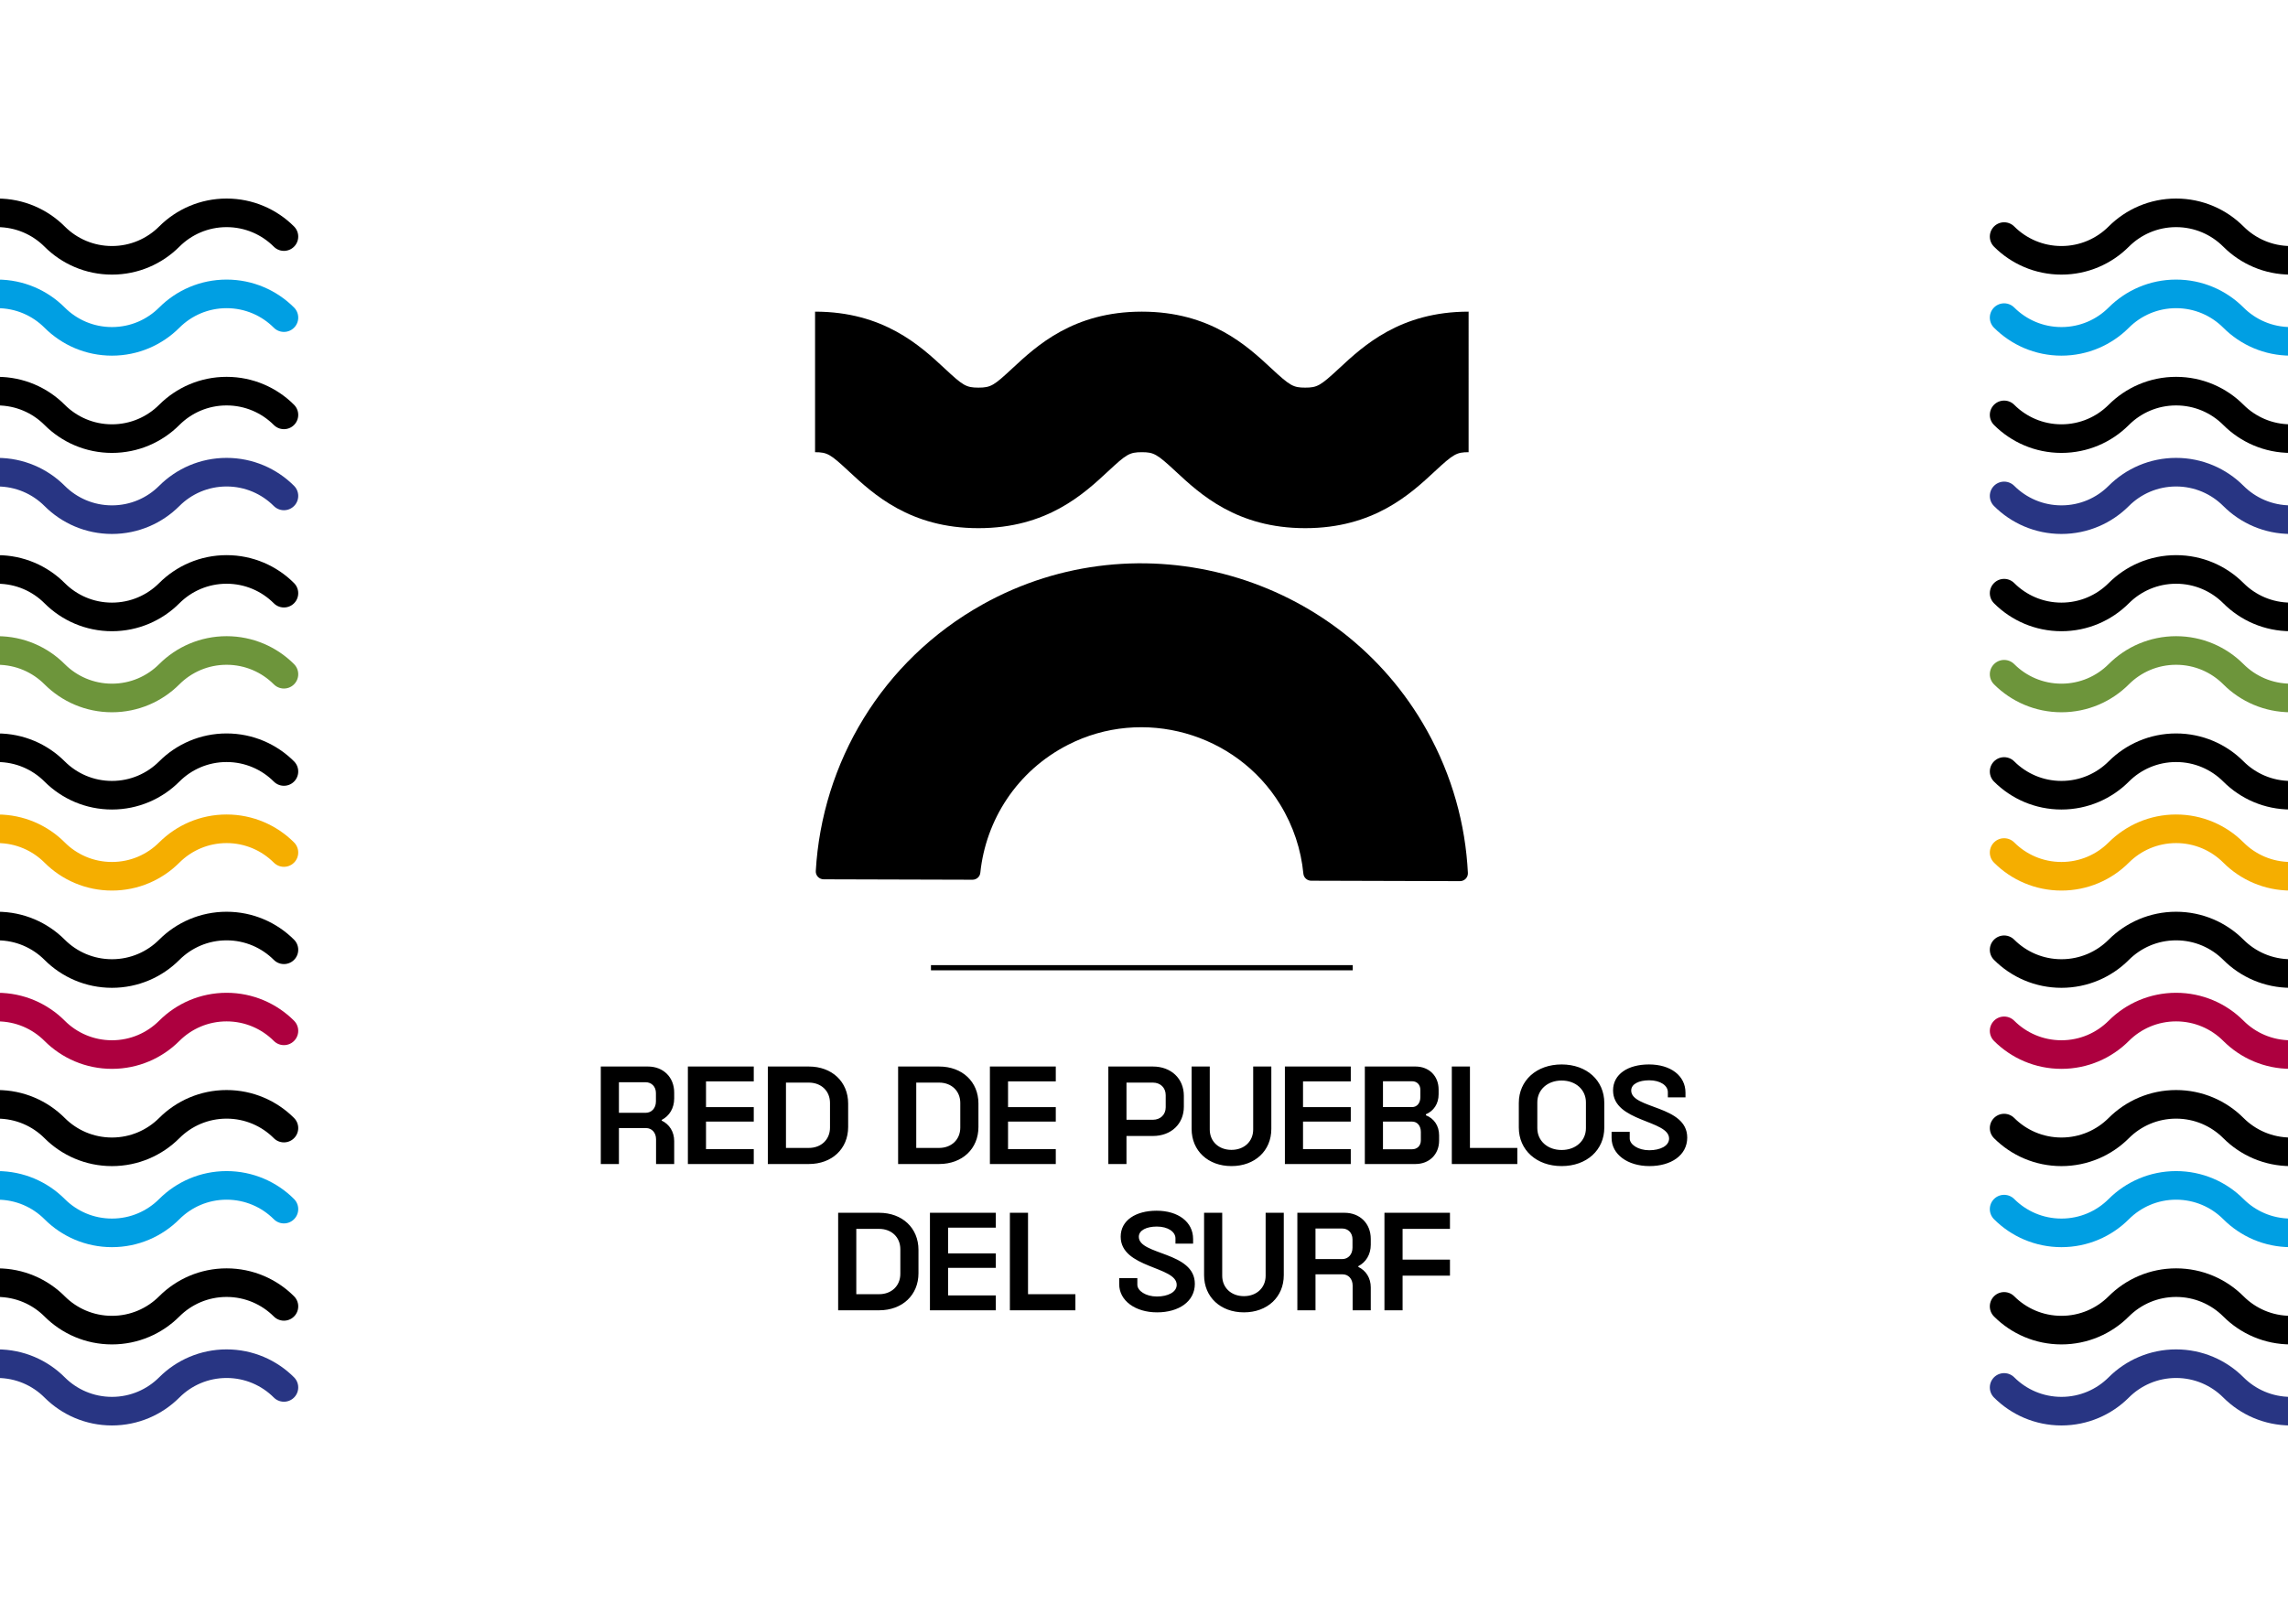 <?xml version="1.0" encoding="utf-8"?>
<!-- Generator: Adobe Illustrator 15.0.0, SVG Export Plug-In . SVG Version: 6.00 Build 0)  -->
<!DOCTYPE svg PUBLIC "-//W3C//DTD SVG 1.1//EN" "http://www.w3.org/Graphics/SVG/1.1/DTD/svg11.dtd">
<svg version="1.1" id="Capa_1" xmlns="http://www.w3.org/2000/svg" xmlns:xlink="http://www.w3.org/1999/xlink" x="0px" y="0px"
	 width="400px" height="284px" viewBox="0 0 400 284" enable-background="new 0 0 400 284" xml:space="preserve">
<rect x="0" y="0" width="400" height="284" fill="#333333" stroke="none"/>
<g>
	<defs>
		<rect id="SVGID_1_" width="400" height="284"/>
	</defs>
	<use xlink:href="#SVGID_1_"  overflow="visible" fill="#FFFFFF"/>
	<clipPath id="SVGID_2_">
		<use xlink:href="#SVGID_1_"  overflow="visible"/>
	</clipPath>
	<g clip-path="url(#SVGID_2_)">
		<g>
			<path fill="none" stroke="#000000" stroke-width="5" stroke-linecap="round" stroke-linejoin="round" stroke-miterlimit="10" d="
				M671.073,41.372c-2.564-2.565-6.109-4.151-10.023-4.151c-3.912,0-7.457,1.586-10.021,4.151s-6.109,4.151-10.021,4.151
				c-3.914,0-7.459-1.586-10.021-4.151c-2.564-2.565-6.109-4.151-10.023-4.151c-3.912,0-7.457,1.586-10.021,4.151
				c-2.566,2.565-6.109,4.151-10.023,4.151s-7.457-1.586-10.021-4.151s-6.109-4.151-10.023-4.151c-3.912,0-7.457,1.586-10.021,4.151
				s-6.109,4.151-10.021,4.151c-3.914,0-7.459-1.586-10.021-4.151c-2.564-2.565-6.109-4.151-10.023-4.151
				c-3.912,0-7.457,1.586-10.021,4.151c-2.566,2.565-6.109,4.151-10.023,4.151s-7.457-1.586-10.021-4.151s-6.109-4.151-10.023-4.151
				c-3.912,0-7.457,1.586-10.021,4.151c-2.566,2.565-6.109,4.151-10.023,4.151s-7.457-1.586-10.021-4.151s-6.107-4.151-10.021-4.151
				s-7.457,1.586-10.023,4.151c-2.564,2.565-6.107,4.151-10.021,4.151s-7.457-1.586-10.021-4.151s-6.109-4.151-10.023-4.151
				c-3.912,0-7.457,1.586-10.021,4.151c-2.566,2.565-6.109,4.151-10.023,4.151s-7.457-1.586-10.021-4.151s-6.107-4.151-10.021-4.151
				s-7.457,1.586-10.023,4.151c-2.564,2.565-6.107,4.151-10.021,4.151s-7.457-1.586-10.021-4.151"/>
			<path fill="none" stroke="#009FE3" stroke-width="5" stroke-linecap="round" stroke-linejoin="round" stroke-miterlimit="10" d="
				M671.073,55.544c-2.564-2.565-6.109-4.151-10.023-4.151c-3.912,0-7.457,1.586-10.021,4.151s-6.109,4.151-10.021,4.151
				c-3.914,0-7.459-1.586-10.021-4.151c-2.564-2.565-6.109-4.151-10.023-4.151c-3.912,0-7.457,1.586-10.021,4.151
				c-2.566,2.565-6.109,4.151-10.023,4.151s-7.457-1.586-10.021-4.151s-6.109-4.151-10.023-4.151c-3.912,0-7.457,1.586-10.021,4.151
				s-6.109,4.151-10.021,4.151c-3.914,0-7.459-1.586-10.021-4.151c-2.564-2.565-6.109-4.151-10.023-4.151
				c-3.912,0-7.457,1.586-10.021,4.151c-2.566,2.565-6.109,4.151-10.023,4.151s-7.457-1.586-10.021-4.151s-6.109-4.151-10.023-4.151
				c-3.912,0-7.457,1.586-10.021,4.151c-2.566,2.565-6.109,4.151-10.023,4.151s-7.457-1.586-10.021-4.151s-6.107-4.151-10.021-4.151
				s-7.457,1.586-10.023,4.151c-2.564,2.565-6.107,4.151-10.021,4.151s-7.457-1.586-10.021-4.151s-6.109-4.151-10.023-4.151
				c-3.912,0-7.457,1.586-10.021,4.151c-2.566,2.565-6.109,4.151-10.023,4.151s-7.457-1.586-10.021-4.151s-6.107-4.151-10.021-4.151
				s-7.457,1.586-10.023,4.151c-2.564,2.565-6.107,4.151-10.021,4.151s-7.457-1.586-10.021-4.151"/>
		</g>
		<g>
			<path fill="none" stroke="#000000" stroke-width="5" stroke-linecap="round" stroke-linejoin="round" stroke-miterlimit="10" d="
				M671.073,72.552c-2.564-2.565-6.109-4.151-10.023-4.151c-3.912,0-7.457,1.586-10.021,4.151s-6.109,4.151-10.021,4.151
				c-3.914,0-7.459-1.586-10.021-4.151c-2.564-2.565-6.109-4.151-10.023-4.151c-3.912,0-7.457,1.586-10.021,4.151
				c-2.566,2.565-6.109,4.151-10.023,4.151s-7.457-1.586-10.021-4.151s-6.109-4.151-10.023-4.151c-3.912,0-7.457,1.586-10.021,4.151
				s-6.109,4.151-10.021,4.151c-3.914,0-7.459-1.586-10.021-4.151c-2.564-2.565-6.109-4.151-10.023-4.151
				c-3.912,0-7.457,1.586-10.021,4.151c-2.566,2.565-6.109,4.151-10.023,4.151s-7.457-1.586-10.021-4.151s-6.109-4.151-10.023-4.151
				c-3.912,0-7.457,1.586-10.021,4.151c-2.566,2.565-6.109,4.151-10.023,4.151s-7.457-1.586-10.021-4.151s-6.107-4.151-10.021-4.151
				s-7.457,1.586-10.023,4.151c-2.564,2.565-6.107,4.151-10.021,4.151s-7.457-1.586-10.021-4.151s-6.109-4.151-10.023-4.151
				c-3.912,0-7.457,1.586-10.021,4.151c-2.566,2.565-6.109,4.151-10.023,4.151s-7.457-1.586-10.021-4.151s-6.107-4.151-10.021-4.151
				s-7.457,1.586-10.023,4.151c-2.564,2.565-6.107,4.151-10.021,4.151s-7.457-1.586-10.021-4.151"/>
			<path fill="none" stroke="#283583" stroke-width="5" stroke-linecap="round" stroke-linejoin="round" stroke-miterlimit="10" d="
				M671.073,86.725c-2.564-2.565-6.109-4.151-10.023-4.151c-3.912,0-7.457,1.586-10.021,4.151s-6.109,4.151-10.021,4.151
				c-3.914,0-7.459-1.586-10.021-4.151c-2.564-2.565-6.109-4.151-10.023-4.151c-3.912,0-7.457,1.586-10.021,4.151
				c-2.566,2.565-6.109,4.151-10.023,4.151s-7.457-1.586-10.021-4.151s-6.109-4.151-10.023-4.151c-3.912,0-7.457,1.586-10.021,4.151
				s-6.109,4.151-10.021,4.151c-3.914,0-7.459-1.586-10.021-4.151c-2.564-2.565-6.109-4.151-10.023-4.151
				c-3.912,0-7.457,1.586-10.021,4.151c-2.566,2.565-6.109,4.151-10.023,4.151s-7.457-1.586-10.021-4.151s-6.109-4.151-10.023-4.151
				c-3.912,0-7.457,1.586-10.021,4.151c-2.566,2.565-6.109,4.151-10.023,4.151s-7.457-1.586-10.021-4.151s-6.107-4.151-10.021-4.151
				s-7.457,1.586-10.023,4.151c-2.564,2.565-6.107,4.151-10.021,4.151s-7.457-1.586-10.021-4.151s-6.109-4.151-10.023-4.151
				c-3.912,0-7.457,1.586-10.021,4.151c-2.566,2.565-6.109,4.151-10.023,4.151s-7.457-1.586-10.021-4.151s-6.107-4.151-10.021-4.151
				s-7.457,1.586-10.023,4.151c-2.564,2.565-6.107,4.151-10.021,4.151s-7.457-1.586-10.021-4.151"/>
		</g>
		<g>
			<path fill="none" stroke="#000000" stroke-width="5" stroke-linecap="round" stroke-linejoin="round" stroke-miterlimit="10" d="
				M671.073,103.733c-2.564-2.565-6.109-4.151-10.023-4.151c-3.912,0-7.457,1.586-10.021,4.151s-6.109,4.151-10.021,4.151
				c-3.914,0-7.459-1.586-10.021-4.151c-2.564-2.565-6.109-4.151-10.023-4.151c-3.912,0-7.457,1.586-10.021,4.151
				c-2.566,2.565-6.109,4.151-10.023,4.151s-7.457-1.586-10.021-4.151s-6.109-4.151-10.023-4.151c-3.912,0-7.457,1.586-10.021,4.151
				s-6.109,4.151-10.021,4.151c-3.914,0-7.459-1.586-10.021-4.151c-2.564-2.565-6.109-4.151-10.023-4.151
				c-3.912,0-7.457,1.586-10.021,4.151c-2.566,2.565-6.109,4.151-10.023,4.151s-7.457-1.586-10.021-4.151s-6.109-4.151-10.023-4.151
				c-3.912,0-7.457,1.586-10.021,4.151c-2.566,2.565-6.109,4.151-10.023,4.151s-7.457-1.586-10.021-4.151s-6.107-4.151-10.021-4.151
				s-7.457,1.586-10.023,4.151c-2.564,2.565-6.107,4.151-10.021,4.151s-7.457-1.586-10.021-4.151s-6.109-4.151-10.023-4.151
				c-3.912,0-7.457,1.586-10.021,4.151c-2.566,2.565-6.109,4.151-10.023,4.151s-7.457-1.586-10.021-4.151s-6.107-4.151-10.021-4.151
				s-7.457,1.586-10.023,4.151c-2.564,2.565-6.107,4.151-10.021,4.151s-7.457-1.586-10.021-4.151"/>
			<path fill="none" stroke="#6D953B" stroke-width="5" stroke-linecap="round" stroke-linejoin="round" stroke-miterlimit="10" d="
				M671.073,117.906c-2.564-2.565-6.109-4.151-10.023-4.151c-3.912,0-7.457,1.586-10.021,4.151s-6.109,4.151-10.021,4.151
				c-3.914,0-7.459-1.586-10.021-4.151c-2.564-2.565-6.109-4.151-10.023-4.151c-3.912,0-7.457,1.586-10.021,4.151
				c-2.566,2.565-6.109,4.151-10.023,4.151s-7.457-1.586-10.021-4.151s-6.109-4.151-10.023-4.151c-3.912,0-7.457,1.586-10.021,4.151
				s-6.109,4.151-10.021,4.151c-3.914,0-7.459-1.586-10.021-4.151c-2.564-2.565-6.109-4.151-10.023-4.151
				c-3.912,0-7.457,1.586-10.021,4.151c-2.566,2.565-6.109,4.151-10.023,4.151s-7.457-1.586-10.021-4.151s-6.109-4.151-10.023-4.151
				c-3.912,0-7.457,1.586-10.021,4.151c-2.566,2.565-6.109,4.151-10.023,4.151s-7.457-1.586-10.021-4.151s-6.107-4.151-10.021-4.151
				s-7.457,1.586-10.023,4.151c-2.564,2.565-6.107,4.151-10.021,4.151s-7.457-1.586-10.021-4.151s-6.109-4.151-10.023-4.151
				c-3.912,0-7.457,1.586-10.021,4.151c-2.566,2.565-6.109,4.151-10.023,4.151s-7.457-1.586-10.021-4.151s-6.107-4.151-10.021-4.151
				s-7.457,1.586-10.023,4.151c-2.564,2.565-6.107,4.151-10.021,4.151s-7.457-1.586-10.021-4.151"/>
		</g>
		<g>
			<path fill="none" stroke="#000000" stroke-width="5" stroke-linecap="round" stroke-linejoin="round" stroke-miterlimit="10" d="
				M671.073,134.914c-2.564-2.565-6.109-4.151-10.023-4.151c-3.912,0-7.457,1.586-10.021,4.151s-6.109,4.151-10.021,4.151
				c-3.914,0-7.459-1.586-10.021-4.151c-2.564-2.565-6.109-4.151-10.023-4.151c-3.912,0-7.457,1.586-10.021,4.151
				c-2.566,2.565-6.109,4.151-10.023,4.151s-7.457-1.586-10.021-4.151s-6.109-4.151-10.023-4.151c-3.912,0-7.457,1.586-10.021,4.151
				s-6.109,4.151-10.021,4.151c-3.914,0-7.459-1.586-10.021-4.151c-2.564-2.565-6.109-4.151-10.023-4.151
				c-3.912,0-7.457,1.586-10.021,4.151c-2.566,2.565-6.109,4.151-10.023,4.151s-7.457-1.586-10.021-4.151s-6.109-4.151-10.023-4.151
				c-3.912,0-7.457,1.586-10.021,4.151c-2.566,2.565-6.109,4.151-10.023,4.151s-7.457-1.586-10.021-4.151s-6.107-4.151-10.021-4.151
				s-7.457,1.586-10.023,4.151c-2.564,2.565-6.107,4.151-10.021,4.151s-7.457-1.586-10.021-4.151s-6.109-4.151-10.023-4.151
				c-3.912,0-7.457,1.586-10.021,4.151c-2.566,2.565-6.109,4.151-10.023,4.151s-7.457-1.586-10.021-4.151s-6.107-4.151-10.021-4.151
				s-7.457,1.586-10.023,4.151c-2.564,2.565-6.107,4.151-10.021,4.151s-7.457-1.586-10.021-4.151"/>
			<path fill="none" stroke="#F5AE00" stroke-width="5" stroke-linecap="round" stroke-linejoin="round" stroke-miterlimit="10" d="
				M671.073,149.086c-2.564-2.564-6.109-4.15-10.023-4.15c-3.912,0-7.457,1.586-10.021,4.15c-2.564,2.566-6.109,4.152-10.021,4.152
				c-3.914,0-7.459-1.586-10.021-4.152c-2.564-2.564-6.109-4.15-10.023-4.15c-3.912,0-7.457,1.586-10.021,4.15
				c-2.566,2.566-6.109,4.152-10.023,4.152s-7.457-1.586-10.021-4.152c-2.564-2.564-6.109-4.15-10.023-4.15
				c-3.912,0-7.457,1.586-10.021,4.15c-2.564,2.566-6.109,4.152-10.021,4.152c-3.914,0-7.459-1.586-10.021-4.152
				c-2.564-2.564-6.109-4.15-10.023-4.15c-3.912,0-7.457,1.586-10.021,4.15c-2.566,2.566-6.109,4.152-10.023,4.152
				s-7.457-1.586-10.021-4.152c-2.564-2.564-6.109-4.15-10.023-4.15c-3.912,0-7.457,1.586-10.021,4.15
				c-2.566,2.566-6.109,4.152-10.023,4.152s-7.457-1.586-10.021-4.152c-2.564-2.564-6.107-4.15-10.021-4.15
				s-7.457,1.586-10.023,4.15c-2.564,2.566-6.107,4.152-10.021,4.152s-7.457-1.586-10.021-4.152
				c-2.564-2.564-6.109-4.15-10.023-4.15c-3.912,0-7.457,1.586-10.021,4.15c-2.566,2.566-6.109,4.152-10.023,4.152
				s-7.457-1.586-10.021-4.152c-2.564-2.564-6.107-4.15-10.021-4.15s-7.457,1.586-10.023,4.15
				c-2.564,2.566-6.107,4.152-10.021,4.152s-7.457-1.586-10.021-4.152"/>
		</g>
		<g>
			<path fill="none" stroke="#000000" stroke-width="5" stroke-linecap="round" stroke-linejoin="round" stroke-miterlimit="10" d="
				M671.073,166.094c-2.564-2.564-6.109-4.15-10.023-4.15c-3.912,0-7.457,1.586-10.021,4.15c-2.564,2.566-6.109,4.152-10.021,4.152
				c-3.914,0-7.459-1.586-10.021-4.152c-2.564-2.564-6.109-4.15-10.023-4.15c-3.912,0-7.457,1.586-10.021,4.15
				c-2.566,2.566-6.109,4.152-10.023,4.152s-7.457-1.586-10.021-4.152c-2.564-2.564-6.109-4.15-10.023-4.15
				c-3.912,0-7.457,1.586-10.021,4.15c-2.564,2.566-6.109,4.152-10.021,4.152c-3.914,0-7.459-1.586-10.021-4.152
				c-2.564-2.564-6.109-4.15-10.023-4.15c-3.912,0-7.457,1.586-10.021,4.15c-2.566,2.566-6.109,4.152-10.023,4.152
				s-7.457-1.586-10.021-4.152c-2.564-2.564-6.109-4.15-10.023-4.15c-3.912,0-7.457,1.586-10.021,4.15
				c-2.566,2.566-6.109,4.152-10.023,4.152s-7.457-1.586-10.021-4.152c-2.564-2.564-6.107-4.15-10.021-4.15
				s-7.457,1.586-10.023,4.15c-2.564,2.566-6.107,4.152-10.021,4.152s-7.457-1.586-10.021-4.152
				c-2.564-2.564-6.109-4.15-10.023-4.15c-3.912,0-7.457,1.586-10.021,4.15c-2.566,2.566-6.109,4.152-10.023,4.152
				s-7.457-1.586-10.021-4.152c-2.564-2.564-6.107-4.15-10.021-4.15s-7.457,1.586-10.023,4.15
				c-2.564,2.566-6.107,4.152-10.021,4.152s-7.457-1.586-10.021-4.152"/>
			<path fill="none" stroke="#AD003F" stroke-width="5" stroke-linecap="round" stroke-linejoin="round" stroke-miterlimit="10" d="
				M671.073,180.268c-2.564-2.566-6.109-4.152-10.023-4.152c-3.912,0-7.457,1.586-10.021,4.152c-2.564,2.564-6.109,4.15-10.021,4.15
				c-3.914,0-7.459-1.586-10.021-4.15c-2.564-2.566-6.109-4.152-10.023-4.152c-3.912,0-7.457,1.586-10.021,4.152
				c-2.566,2.564-6.109,4.15-10.023,4.15s-7.457-1.586-10.021-4.15c-2.564-2.566-6.109-4.152-10.023-4.152
				c-3.912,0-7.457,1.586-10.021,4.152c-2.564,2.564-6.109,4.15-10.021,4.15c-3.914,0-7.459-1.586-10.021-4.15
				c-2.564-2.566-6.109-4.152-10.023-4.152c-3.912,0-7.457,1.586-10.021,4.152c-2.566,2.564-6.109,4.15-10.023,4.15
				s-7.457-1.586-10.021-4.15c-2.564-2.566-6.109-4.152-10.023-4.152c-3.912,0-7.457,1.586-10.021,4.152
				c-2.566,2.564-6.109,4.15-10.023,4.15s-7.457-1.586-10.021-4.15c-2.564-2.566-6.107-4.152-10.021-4.152
				s-7.457,1.586-10.023,4.152c-2.564,2.564-6.107,4.15-10.021,4.15s-7.457-1.586-10.021-4.15
				c-2.564-2.566-6.109-4.152-10.023-4.152c-3.912,0-7.457,1.586-10.021,4.152c-2.566,2.564-6.109,4.15-10.023,4.15
				s-7.457-1.586-10.021-4.15c-2.564-2.566-6.107-4.152-10.021-4.152s-7.457,1.586-10.023,4.152
				c-2.564,2.564-6.107,4.15-10.021,4.15s-7.457-1.586-10.021-4.15"/>
		</g>
		<g>
			<path fill="none" stroke="#000000" stroke-width="5" stroke-linecap="round" stroke-linejoin="round" stroke-miterlimit="10" d="
				M671.073,197.275c-2.564-2.566-6.109-4.152-10.023-4.152c-3.912,0-7.457,1.586-10.021,4.152c-2.564,2.564-6.109,4.15-10.021,4.15
				c-3.914,0-7.459-1.586-10.021-4.15c-2.564-2.566-6.109-4.152-10.023-4.152c-3.912,0-7.457,1.586-10.021,4.152
				c-2.566,2.564-6.109,4.15-10.023,4.15s-7.457-1.586-10.021-4.15c-2.564-2.566-6.109-4.152-10.023-4.152
				c-3.912,0-7.457,1.586-10.021,4.152c-2.564,2.564-6.109,4.15-10.021,4.15c-3.914,0-7.459-1.586-10.021-4.15
				c-2.564-2.566-6.109-4.152-10.023-4.152c-3.912,0-7.457,1.586-10.021,4.152c-2.566,2.564-6.109,4.15-10.023,4.15
				s-7.457-1.586-10.021-4.15c-2.564-2.566-6.109-4.152-10.023-4.152c-3.912,0-7.457,1.586-10.021,4.152
				c-2.566,2.564-6.109,4.15-10.023,4.15s-7.457-1.586-10.021-4.15c-2.564-2.566-6.107-4.152-10.021-4.152
				s-7.457,1.586-10.023,4.152c-2.564,2.564-6.107,4.15-10.021,4.15s-7.457-1.586-10.021-4.15
				c-2.564-2.566-6.109-4.152-10.023-4.152c-3.912,0-7.457,1.586-10.021,4.152c-2.566,2.564-6.109,4.15-10.023,4.15
				s-7.457-1.586-10.021-4.15c-2.564-2.566-6.107-4.152-10.021-4.152s-7.457,1.586-10.023,4.152
				c-2.564,2.564-6.107,4.15-10.021,4.15s-7.457-1.586-10.021-4.15"/>
			<path fill="none" stroke="#009FE3" stroke-width="5" stroke-linecap="round" stroke-linejoin="round" stroke-miterlimit="10" d="
				M671.073,211.447c-2.564-2.564-6.109-4.15-10.023-4.15c-3.912,0-7.457,1.586-10.021,4.15c-2.564,2.566-6.109,4.152-10.021,4.152
				c-3.914,0-7.459-1.586-10.021-4.152c-2.564-2.564-6.109-4.15-10.023-4.15c-3.912,0-7.457,1.586-10.021,4.15
				c-2.566,2.566-6.109,4.152-10.023,4.152s-7.457-1.586-10.021-4.152c-2.564-2.564-6.109-4.15-10.023-4.15
				c-3.912,0-7.457,1.586-10.021,4.15c-2.564,2.566-6.109,4.152-10.021,4.152c-3.914,0-7.459-1.586-10.021-4.152
				c-2.564-2.564-6.109-4.15-10.023-4.15c-3.912,0-7.457,1.586-10.021,4.15c-2.566,2.566-6.109,4.152-10.023,4.152
				s-7.457-1.586-10.021-4.152c-2.564-2.564-6.109-4.15-10.023-4.15c-3.912,0-7.457,1.586-10.021,4.15
				c-2.566,2.566-6.109,4.152-10.023,4.152s-7.457-1.586-10.021-4.152c-2.564-2.564-6.107-4.15-10.021-4.15
				s-7.457,1.586-10.023,4.15c-2.564,2.566-6.107,4.152-10.021,4.152s-7.457-1.586-10.021-4.152
				c-2.564-2.564-6.109-4.15-10.023-4.15c-3.912,0-7.457,1.586-10.021,4.15c-2.566,2.566-6.109,4.152-10.023,4.152
				s-7.457-1.586-10.021-4.152c-2.564-2.564-6.107-4.15-10.021-4.15s-7.457,1.586-10.023,4.15
				c-2.564,2.566-6.107,4.152-10.021,4.152s-7.457-1.586-10.021-4.152"/>
		</g>
		<g>
			<path fill="none" stroke="#000000" stroke-width="5" stroke-linecap="round" stroke-linejoin="round" stroke-miterlimit="10" d="
				M671.073,228.455c-2.564-2.564-6.109-4.15-10.023-4.15c-3.912,0-7.457,1.586-10.021,4.15c-2.564,2.566-6.109,4.152-10.021,4.152
				c-3.914,0-7.459-1.586-10.021-4.152c-2.564-2.564-6.109-4.15-10.023-4.15c-3.912,0-7.457,1.586-10.021,4.15
				c-2.566,2.566-6.109,4.152-10.023,4.152s-7.457-1.586-10.021-4.152c-2.564-2.564-6.109-4.15-10.023-4.15
				c-3.912,0-7.457,1.586-10.021,4.15c-2.564,2.566-6.109,4.152-10.021,4.152c-3.914,0-7.459-1.586-10.021-4.152
				c-2.564-2.564-6.109-4.15-10.023-4.15c-3.912,0-7.457,1.586-10.021,4.15c-2.566,2.566-6.109,4.152-10.023,4.152
				s-7.457-1.586-10.021-4.152c-2.564-2.564-6.109-4.15-10.023-4.15c-3.912,0-7.457,1.586-10.021,4.15
				c-2.566,2.566-6.109,4.152-10.023,4.152s-7.457-1.586-10.021-4.152c-2.564-2.564-6.107-4.15-10.021-4.15
				s-7.457,1.586-10.023,4.15c-2.564,2.566-6.107,4.152-10.021,4.152s-7.457-1.586-10.021-4.152
				c-2.564-2.564-6.109-4.15-10.023-4.15c-3.912,0-7.457,1.586-10.021,4.15c-2.566,2.566-6.109,4.152-10.023,4.152
				s-7.457-1.586-10.021-4.152c-2.564-2.564-6.107-4.15-10.021-4.15s-7.457,1.586-10.023,4.15
				c-2.564,2.566-6.107,4.152-10.021,4.152s-7.457-1.586-10.021-4.152"/>
			<path fill="none" stroke="#283583" stroke-width="5" stroke-linecap="round" stroke-linejoin="round" stroke-miterlimit="10" d="
				M671.073,242.629c-2.564-2.566-6.109-4.152-10.023-4.152c-3.912,0-7.457,1.586-10.021,4.152c-2.564,2.564-6.109,4.15-10.021,4.15
				c-3.914,0-7.459-1.586-10.021-4.15c-2.564-2.566-6.109-4.152-10.023-4.152c-3.912,0-7.457,1.586-10.021,4.152
				c-2.566,2.564-6.109,4.15-10.023,4.15s-7.457-1.586-10.021-4.15c-2.564-2.566-6.109-4.152-10.023-4.152
				c-3.912,0-7.457,1.586-10.021,4.152c-2.564,2.564-6.109,4.15-10.021,4.15c-3.914,0-7.459-1.586-10.021-4.15
				c-2.564-2.566-6.109-4.152-10.023-4.152c-3.912,0-7.457,1.586-10.021,4.152c-2.566,2.564-6.109,4.15-10.023,4.15
				s-7.457-1.586-10.021-4.15c-2.564-2.566-6.109-4.152-10.023-4.152c-3.912,0-7.457,1.586-10.021,4.152
				c-2.566,2.564-6.109,4.15-10.023,4.15s-7.457-1.586-10.021-4.15c-2.564-2.566-6.107-4.152-10.021-4.152
				s-7.457,1.586-10.023,4.152c-2.564,2.564-6.107,4.15-10.021,4.15s-7.457-1.586-10.021-4.15
				c-2.564-2.566-6.109-4.152-10.023-4.152c-3.912,0-7.457,1.586-10.021,4.152c-2.566,2.564-6.109,4.15-10.023,4.15
				s-7.457-1.586-10.021-4.15c-2.564-2.566-6.107-4.152-10.021-4.152s-7.457,1.586-10.023,4.152
				c-2.564,2.564-6.107,4.15-10.021,4.15s-7.457-1.586-10.021-4.15"/>
		</g>
	</g>
	<g clip-path="url(#SVGID_2_)">
		<g>
			<path fill="none" stroke="#000000" stroke-width="5" stroke-linecap="round" stroke-linejoin="round" stroke-miterlimit="10" d="
				M49.638,41.372c-2.564-2.565-6.109-4.151-10.023-4.151c-3.912,0-7.457,1.586-10.021,4.151s-6.109,4.151-10.021,4.151
				c-3.914,0-7.459-1.586-10.021-4.151C6.985,38.806,3.44,37.22-0.474,37.22c-3.912,0-7.457,1.586-10.021,4.151
				c-2.566,2.565-6.109,4.151-10.023,4.151s-7.457-1.586-10.021-4.151s-6.109-4.151-10.023-4.151c-3.912,0-7.457,1.586-10.021,4.151
				s-6.109,4.151-10.021,4.151c-3.914,0-7.459-1.586-10.021-4.151c-2.564-2.565-6.109-4.151-10.023-4.151
				c-3.912,0-7.457,1.586-10.021,4.151c-2.566,2.565-6.109,4.151-10.023,4.151s-7.457-1.586-10.021-4.151s-6.109-4.151-10.023-4.151
				c-3.912,0-7.457,1.586-10.021,4.151c-2.566,2.565-6.109,4.151-10.023,4.151s-7.457-1.586-10.021-4.151s-6.107-4.151-10.021-4.151
				s-7.457,1.586-10.023,4.151c-2.564,2.565-6.107,4.151-10.021,4.151s-7.457-1.586-10.021-4.151s-6.109-4.151-10.023-4.151
				c-3.912,0-7.457,1.586-10.021,4.151c-2.566,2.565-6.109,4.151-10.023,4.151s-7.457-1.586-10.021-4.151s-6.107-4.151-10.021-4.151
				s-7.457,1.586-10.023,4.151c-2.564,2.565-6.107,4.151-10.021,4.151s-7.457-1.586-10.021-4.151"/>
			<path fill="none" stroke="#009FE3" stroke-width="5" stroke-linecap="round" stroke-linejoin="round" stroke-miterlimit="10" d="
				M49.638,55.544c-2.564-2.565-6.109-4.151-10.023-4.151c-3.912,0-7.457,1.586-10.021,4.151s-6.109,4.151-10.021,4.151
				c-3.914,0-7.459-1.586-10.021-4.151c-2.564-2.565-6.109-4.151-10.023-4.151c-3.912,0-7.457,1.586-10.021,4.151
				c-2.566,2.565-6.109,4.151-10.023,4.151s-7.457-1.586-10.021-4.151s-6.109-4.151-10.023-4.151c-3.912,0-7.457,1.586-10.021,4.151
				s-6.109,4.151-10.021,4.151c-3.914,0-7.459-1.586-10.021-4.151c-2.564-2.565-6.109-4.151-10.023-4.151
				c-3.912,0-7.457,1.586-10.021,4.151c-2.566,2.565-6.109,4.151-10.023,4.151s-7.457-1.586-10.021-4.151s-6.109-4.151-10.023-4.151
				c-3.912,0-7.457,1.586-10.021,4.151c-2.566,2.565-6.109,4.151-10.023,4.151s-7.457-1.586-10.021-4.151s-6.107-4.151-10.021-4.151
				s-7.457,1.586-10.023,4.151c-2.564,2.565-6.107,4.151-10.021,4.151s-7.457-1.586-10.021-4.151s-6.109-4.151-10.023-4.151
				c-3.912,0-7.457,1.586-10.021,4.151c-2.566,2.565-6.109,4.151-10.023,4.151s-7.457-1.586-10.021-4.151s-6.107-4.151-10.021-4.151
				s-7.457,1.586-10.023,4.151c-2.564,2.565-6.107,4.151-10.021,4.151s-7.457-1.586-10.021-4.151"/>
		</g>
		<g>
			<path fill="none" stroke="#000000" stroke-width="5" stroke-linecap="round" stroke-linejoin="round" stroke-miterlimit="10" d="
				M49.638,72.552c-2.564-2.565-6.109-4.151-10.023-4.151c-3.912,0-7.457,1.586-10.021,4.151s-6.109,4.151-10.021,4.151
				c-3.914,0-7.459-1.586-10.021-4.151c-2.564-2.565-6.109-4.151-10.023-4.151c-3.912,0-7.457,1.586-10.021,4.151
				c-2.566,2.565-6.109,4.151-10.023,4.151s-7.457-1.586-10.021-4.151s-6.109-4.151-10.023-4.151c-3.912,0-7.457,1.586-10.021,4.151
				s-6.109,4.151-10.021,4.151c-3.914,0-7.459-1.586-10.021-4.151c-2.564-2.565-6.109-4.151-10.023-4.151
				c-3.912,0-7.457,1.586-10.021,4.151c-2.566,2.565-6.109,4.151-10.023,4.151s-7.457-1.586-10.021-4.151s-6.109-4.151-10.023-4.151
				c-3.912,0-7.457,1.586-10.021,4.151c-2.566,2.565-6.109,4.151-10.023,4.151s-7.457-1.586-10.021-4.151s-6.107-4.151-10.021-4.151
				s-7.457,1.586-10.023,4.151c-2.564,2.565-6.107,4.151-10.021,4.151s-7.457-1.586-10.021-4.151s-6.109-4.151-10.023-4.151
				c-3.912,0-7.457,1.586-10.021,4.151c-2.566,2.565-6.109,4.151-10.023,4.151s-7.457-1.586-10.021-4.151s-6.107-4.151-10.021-4.151
				s-7.457,1.586-10.023,4.151c-2.564,2.565-6.107,4.151-10.021,4.151s-7.457-1.586-10.021-4.151"/>
			<path fill="none" stroke="#283583" stroke-width="5" stroke-linecap="round" stroke-linejoin="round" stroke-miterlimit="10" d="
				M49.638,86.725c-2.564-2.565-6.109-4.151-10.023-4.151c-3.912,0-7.457,1.586-10.021,4.151s-6.109,4.151-10.021,4.151
				c-3.914,0-7.459-1.586-10.021-4.151C6.985,84.16,3.44,82.574-0.474,82.574c-3.912,0-7.457,1.586-10.021,4.151
				c-2.566,2.565-6.109,4.151-10.023,4.151s-7.457-1.586-10.021-4.151s-6.109-4.151-10.023-4.151c-3.912,0-7.457,1.586-10.021,4.151
				s-6.109,4.151-10.021,4.151c-3.914,0-7.459-1.586-10.021-4.151c-2.564-2.565-6.109-4.151-10.023-4.151
				c-3.912,0-7.457,1.586-10.021,4.151c-2.566,2.565-6.109,4.151-10.023,4.151s-7.457-1.586-10.021-4.151s-6.109-4.151-10.023-4.151
				c-3.912,0-7.457,1.586-10.021,4.151c-2.566,2.565-6.109,4.151-10.023,4.151s-7.457-1.586-10.021-4.151s-6.107-4.151-10.021-4.151
				s-7.457,1.586-10.023,4.151c-2.564,2.565-6.107,4.151-10.021,4.151s-7.457-1.586-10.021-4.151s-6.109-4.151-10.023-4.151
				c-3.912,0-7.457,1.586-10.021,4.151c-2.566,2.565-6.109,4.151-10.023,4.151s-7.457-1.586-10.021-4.151s-6.107-4.151-10.021-4.151
				s-7.457,1.586-10.023,4.151c-2.564,2.565-6.107,4.151-10.021,4.151s-7.457-1.586-10.021-4.151"/>
		</g>
		<g>
			<path fill="none" stroke="#000000" stroke-width="5" stroke-linecap="round" stroke-linejoin="round" stroke-miterlimit="10" d="
				M49.638,103.733c-2.564-2.565-6.109-4.151-10.023-4.151c-3.912,0-7.457,1.586-10.021,4.151s-6.109,4.151-10.021,4.151
				c-3.914,0-7.459-1.586-10.021-4.151c-2.564-2.565-6.109-4.151-10.023-4.151c-3.912,0-7.457,1.586-10.021,4.151
				c-2.566,2.565-6.109,4.151-10.023,4.151s-7.457-1.586-10.021-4.151s-6.109-4.151-10.023-4.151c-3.912,0-7.457,1.586-10.021,4.151
				s-6.109,4.151-10.021,4.151c-3.914,0-7.459-1.586-10.021-4.151c-2.564-2.565-6.109-4.151-10.023-4.151
				c-3.912,0-7.457,1.586-10.021,4.151c-2.566,2.565-6.109,4.151-10.023,4.151s-7.457-1.586-10.021-4.151s-6.109-4.151-10.023-4.151
				c-3.912,0-7.457,1.586-10.021,4.151c-2.566,2.565-6.109,4.151-10.023,4.151s-7.457-1.586-10.021-4.151s-6.107-4.151-10.021-4.151
				s-7.457,1.586-10.023,4.151c-2.564,2.565-6.107,4.151-10.021,4.151s-7.457-1.586-10.021-4.151s-6.109-4.151-10.023-4.151
				c-3.912,0-7.457,1.586-10.021,4.151c-2.566,2.565-6.109,4.151-10.023,4.151s-7.457-1.586-10.021-4.151s-6.107-4.151-10.021-4.151
				s-7.457,1.586-10.023,4.151c-2.564,2.565-6.107,4.151-10.021,4.151s-7.457-1.586-10.021-4.151"/>
			<path fill="none" stroke="#6D953B" stroke-width="5" stroke-linecap="round" stroke-linejoin="round" stroke-miterlimit="10" d="
				M49.638,117.906c-2.564-2.565-6.109-4.151-10.023-4.151c-3.912,0-7.457,1.586-10.021,4.151s-6.109,4.151-10.021,4.151
				c-3.914,0-7.459-1.586-10.021-4.151c-2.564-2.565-6.109-4.151-10.023-4.151c-3.912,0-7.457,1.586-10.021,4.151
				c-2.566,2.565-6.109,4.151-10.023,4.151s-7.457-1.586-10.021-4.151s-6.109-4.151-10.023-4.151c-3.912,0-7.457,1.586-10.021,4.151
				s-6.109,4.151-10.021,4.151c-3.914,0-7.459-1.586-10.021-4.151c-2.564-2.565-6.109-4.151-10.023-4.151
				c-3.912,0-7.457,1.586-10.021,4.151c-2.566,2.565-6.109,4.151-10.023,4.151s-7.457-1.586-10.021-4.151s-6.109-4.151-10.023-4.151
				c-3.912,0-7.457,1.586-10.021,4.151c-2.566,2.565-6.109,4.151-10.023,4.151s-7.457-1.586-10.021-4.151s-6.107-4.151-10.021-4.151
				s-7.457,1.586-10.023,4.151c-2.564,2.565-6.107,4.151-10.021,4.151s-7.457-1.586-10.021-4.151s-6.109-4.151-10.023-4.151
				c-3.912,0-7.457,1.586-10.021,4.151c-2.566,2.565-6.109,4.151-10.023,4.151s-7.457-1.586-10.021-4.151s-6.107-4.151-10.021-4.151
				s-7.457,1.586-10.023,4.151c-2.564,2.565-6.107,4.151-10.021,4.151s-7.457-1.586-10.021-4.151"/>
		</g>
		<g>
			<path fill="none" stroke="#000000" stroke-width="5" stroke-linecap="round" stroke-linejoin="round" stroke-miterlimit="10" d="
				M49.638,134.914c-2.564-2.565-6.109-4.151-10.023-4.151c-3.912,0-7.457,1.586-10.021,4.151s-6.109,4.151-10.021,4.151
				c-3.914,0-7.459-1.586-10.021-4.151c-2.564-2.565-6.109-4.151-10.023-4.151c-3.912,0-7.457,1.586-10.021,4.151
				c-2.566,2.565-6.109,4.151-10.023,4.151s-7.457-1.586-10.021-4.151s-6.109-4.151-10.023-4.151c-3.912,0-7.457,1.586-10.021,4.151
				s-6.109,4.151-10.021,4.151c-3.914,0-7.459-1.586-10.021-4.151c-2.564-2.565-6.109-4.151-10.023-4.151
				c-3.912,0-7.457,1.586-10.021,4.151c-2.566,2.565-6.109,4.151-10.023,4.151s-7.457-1.586-10.021-4.151s-6.109-4.151-10.023-4.151
				c-3.912,0-7.457,1.586-10.021,4.151c-2.566,2.565-6.109,4.151-10.023,4.151s-7.457-1.586-10.021-4.151s-6.107-4.151-10.021-4.151
				s-7.457,1.586-10.023,4.151c-2.564,2.565-6.107,4.151-10.021,4.151s-7.457-1.586-10.021-4.151s-6.109-4.151-10.023-4.151
				c-3.912,0-7.457,1.586-10.021,4.151c-2.566,2.565-6.109,4.151-10.023,4.151s-7.457-1.586-10.021-4.151s-6.107-4.151-10.021-4.151
				s-7.457,1.586-10.023,4.151c-2.564,2.565-6.107,4.151-10.021,4.151s-7.457-1.586-10.021-4.151"/>
			<path fill="none" stroke="#F5AE00" stroke-width="5" stroke-linecap="round" stroke-linejoin="round" stroke-miterlimit="10" d="
				M49.638,149.086c-2.564-2.564-6.109-4.15-10.023-4.15c-3.912,0-7.457,1.586-10.021,4.15c-2.564,2.566-6.109,4.152-10.021,4.152
				c-3.914,0-7.459-1.586-10.021-4.152c-2.564-2.564-6.109-4.15-10.023-4.15c-3.912,0-7.457,1.586-10.021,4.15
				c-2.566,2.566-6.109,4.152-10.023,4.152s-7.457-1.586-10.021-4.152c-2.564-2.564-6.109-4.15-10.023-4.15
				c-3.912,0-7.457,1.586-10.021,4.15c-2.564,2.566-6.109,4.152-10.021,4.152c-3.914,0-7.459-1.586-10.021-4.152
				c-2.564-2.564-6.109-4.15-10.023-4.15c-3.912,0-7.457,1.586-10.021,4.15c-2.566,2.566-6.109,4.152-10.023,4.152
				s-7.457-1.586-10.021-4.152c-2.564-2.564-6.109-4.15-10.023-4.15c-3.912,0-7.457,1.586-10.021,4.15
				c-2.566,2.566-6.109,4.152-10.023,4.152s-7.457-1.586-10.021-4.152c-2.564-2.564-6.107-4.15-10.021-4.15
				s-7.457,1.586-10.023,4.15c-2.564,2.566-6.107,4.152-10.021,4.152s-7.457-1.586-10.021-4.152
				c-2.564-2.564-6.109-4.15-10.023-4.15c-3.912,0-7.457,1.586-10.021,4.15c-2.566,2.566-6.109,4.152-10.023,4.152
				s-7.457-1.586-10.021-4.152c-2.564-2.564-6.107-4.15-10.021-4.15s-7.457,1.586-10.023,4.15
				c-2.564,2.566-6.107,4.152-10.021,4.152s-7.457-1.586-10.021-4.152"/>
		</g>
		<g>
			<path fill="none" stroke="#000000" stroke-width="5" stroke-linecap="round" stroke-linejoin="round" stroke-miterlimit="10" d="
				M49.638,166.094c-2.564-2.564-6.109-4.15-10.023-4.15c-3.912,0-7.457,1.586-10.021,4.15c-2.564,2.566-6.109,4.152-10.021,4.152
				c-3.914,0-7.459-1.586-10.021-4.152c-2.564-2.564-6.109-4.15-10.023-4.15c-3.912,0-7.457,1.586-10.021,4.15
				c-2.566,2.566-6.109,4.152-10.023,4.152s-7.457-1.586-10.021-4.152c-2.564-2.564-6.109-4.15-10.023-4.15
				c-3.912,0-7.457,1.586-10.021,4.15c-2.564,2.566-6.109,4.152-10.021,4.152c-3.914,0-7.459-1.586-10.021-4.152
				c-2.564-2.564-6.109-4.15-10.023-4.15c-3.912,0-7.457,1.586-10.021,4.15c-2.566,2.566-6.109,4.152-10.023,4.152
				s-7.457-1.586-10.021-4.152c-2.564-2.564-6.109-4.15-10.023-4.15c-3.912,0-7.457,1.586-10.021,4.15
				c-2.566,2.566-6.109,4.152-10.023,4.152s-7.457-1.586-10.021-4.152c-2.564-2.564-6.107-4.15-10.021-4.15
				s-7.457,1.586-10.023,4.15c-2.564,2.566-6.107,4.152-10.021,4.152s-7.457-1.586-10.021-4.152
				c-2.564-2.564-6.109-4.15-10.023-4.15c-3.912,0-7.457,1.586-10.021,4.15c-2.566,2.566-6.109,4.152-10.023,4.152
				s-7.457-1.586-10.021-4.152c-2.564-2.564-6.107-4.15-10.021-4.15s-7.457,1.586-10.023,4.15
				c-2.564,2.566-6.107,4.152-10.021,4.152s-7.457-1.586-10.021-4.152"/>
			<path fill="none" stroke="#AD003F" stroke-width="5" stroke-linecap="round" stroke-linejoin="round" stroke-miterlimit="10" d="
				M49.638,180.268c-2.564-2.566-6.109-4.152-10.023-4.152c-3.912,0-7.457,1.586-10.021,4.152c-2.564,2.564-6.109,4.15-10.021,4.15
				c-3.914,0-7.459-1.586-10.021-4.15c-2.564-2.566-6.109-4.152-10.023-4.152c-3.912,0-7.457,1.586-10.021,4.152
				c-2.566,2.564-6.109,4.15-10.023,4.15s-7.457-1.586-10.021-4.15c-2.564-2.566-6.109-4.152-10.023-4.152
				c-3.912,0-7.457,1.586-10.021,4.152c-2.564,2.564-6.109,4.15-10.021,4.15c-3.914,0-7.459-1.586-10.021-4.15
				c-2.564-2.566-6.109-4.152-10.023-4.152c-3.912,0-7.457,1.586-10.021,4.152c-2.566,2.564-6.109,4.15-10.023,4.15
				s-7.457-1.586-10.021-4.15c-2.564-2.566-6.109-4.152-10.023-4.152c-3.912,0-7.457,1.586-10.021,4.152
				c-2.566,2.564-6.109,4.15-10.023,4.15s-7.457-1.586-10.021-4.15c-2.564-2.566-6.107-4.152-10.021-4.152
				s-7.457,1.586-10.023,4.152c-2.564,2.564-6.107,4.15-10.021,4.15s-7.457-1.586-10.021-4.15
				c-2.564-2.566-6.109-4.152-10.023-4.152c-3.912,0-7.457,1.586-10.021,4.152c-2.566,2.564-6.109,4.15-10.023,4.15
				s-7.457-1.586-10.021-4.15c-2.564-2.566-6.107-4.152-10.021-4.152s-7.457,1.586-10.023,4.152
				c-2.564,2.564-6.107,4.15-10.021,4.15s-7.457-1.586-10.021-4.15"/>
		</g>
		<g>
			<path fill="none" stroke="#000000" stroke-width="5" stroke-linecap="round" stroke-linejoin="round" stroke-miterlimit="10" d="
				M49.638,197.275c-2.564-2.566-6.109-4.152-10.023-4.152c-3.912,0-7.457,1.586-10.021,4.152c-2.564,2.564-6.109,4.15-10.021,4.15
				c-3.914,0-7.459-1.586-10.021-4.15c-2.564-2.566-6.109-4.152-10.023-4.152c-3.912,0-7.457,1.586-10.021,4.152
				c-2.566,2.564-6.109,4.15-10.023,4.15s-7.457-1.586-10.021-4.15c-2.564-2.566-6.109-4.152-10.023-4.152
				c-3.912,0-7.457,1.586-10.021,4.152c-2.564,2.564-6.109,4.15-10.021,4.15c-3.914,0-7.459-1.586-10.021-4.15
				c-2.564-2.566-6.109-4.152-10.023-4.152c-3.912,0-7.457,1.586-10.021,4.152c-2.566,2.564-6.109,4.15-10.023,4.15
				s-7.457-1.586-10.021-4.15c-2.564-2.566-6.109-4.152-10.023-4.152c-3.912,0-7.457,1.586-10.021,4.152
				c-2.566,2.564-6.109,4.15-10.023,4.15s-7.457-1.586-10.021-4.15c-2.564-2.566-6.107-4.152-10.021-4.152
				s-7.457,1.586-10.023,4.152c-2.564,2.564-6.107,4.15-10.021,4.15s-7.457-1.586-10.021-4.15
				c-2.564-2.566-6.109-4.152-10.023-4.152c-3.912,0-7.457,1.586-10.021,4.152c-2.566,2.564-6.109,4.15-10.023,4.15
				s-7.457-1.586-10.021-4.15c-2.564-2.566-6.107-4.152-10.021-4.152s-7.457,1.586-10.023,4.152
				c-2.564,2.564-6.107,4.15-10.021,4.15s-7.457-1.586-10.021-4.15"/>
			<path fill="none" stroke="#009FE3" stroke-width="5" stroke-linecap="round" stroke-linejoin="round" stroke-miterlimit="10" d="
				M49.638,211.447c-2.564-2.564-6.109-4.15-10.023-4.15c-3.912,0-7.457,1.586-10.021,4.15c-2.564,2.566-6.109,4.152-10.021,4.152
				c-3.914,0-7.459-1.586-10.021-4.152c-2.564-2.564-6.109-4.15-10.023-4.15c-3.912,0-7.457,1.586-10.021,4.15
				c-2.566,2.566-6.109,4.152-10.023,4.152s-7.457-1.586-10.021-4.152c-2.564-2.564-6.109-4.15-10.023-4.15
				c-3.912,0-7.457,1.586-10.021,4.15c-2.564,2.566-6.109,4.152-10.021,4.152c-3.914,0-7.459-1.586-10.021-4.152
				c-2.564-2.564-6.109-4.15-10.023-4.15c-3.912,0-7.457,1.586-10.021,4.15c-2.566,2.566-6.109,4.152-10.023,4.152
				s-7.457-1.586-10.021-4.152c-2.564-2.564-6.109-4.15-10.023-4.15c-3.912,0-7.457,1.586-10.021,4.15
				c-2.566,2.566-6.109,4.152-10.023,4.152s-7.457-1.586-10.021-4.152c-2.564-2.564-6.107-4.15-10.021-4.15
				s-7.457,1.586-10.023,4.15c-2.564,2.566-6.107,4.152-10.021,4.152s-7.457-1.586-10.021-4.152
				c-2.564-2.564-6.109-4.15-10.023-4.15c-3.912,0-7.457,1.586-10.021,4.15c-2.566,2.566-6.109,4.152-10.023,4.152
				s-7.457-1.586-10.021-4.152c-2.564-2.564-6.107-4.15-10.021-4.15s-7.457,1.586-10.023,4.15
				c-2.564,2.566-6.107,4.152-10.021,4.152s-7.457-1.586-10.021-4.152"/>
		</g>
		<g>
			<path fill="none" stroke="#000000" stroke-width="5" stroke-linecap="round" stroke-linejoin="round" stroke-miterlimit="10" d="
				M49.638,228.455c-2.564-2.564-6.109-4.15-10.023-4.15c-3.912,0-7.457,1.586-10.021,4.15c-2.564,2.566-6.109,4.152-10.021,4.152
				c-3.914,0-7.459-1.586-10.021-4.152c-2.564-2.564-6.109-4.15-10.023-4.15c-3.912,0-7.457,1.586-10.021,4.15
				c-2.566,2.566-6.109,4.152-10.023,4.152s-7.457-1.586-10.021-4.152c-2.564-2.564-6.109-4.15-10.023-4.15
				c-3.912,0-7.457,1.586-10.021,4.15c-2.564,2.566-6.109,4.152-10.021,4.152c-3.914,0-7.459-1.586-10.021-4.152
				c-2.564-2.564-6.109-4.15-10.023-4.15c-3.912,0-7.457,1.586-10.021,4.15c-2.566,2.566-6.109,4.152-10.023,4.152
				s-7.457-1.586-10.021-4.152c-2.564-2.564-6.109-4.15-10.023-4.15c-3.912,0-7.457,1.586-10.021,4.15
				c-2.566,2.566-6.109,4.152-10.023,4.152s-7.457-1.586-10.021-4.152c-2.564-2.564-6.107-4.15-10.021-4.15
				s-7.457,1.586-10.023,4.15c-2.564,2.566-6.107,4.152-10.021,4.152s-7.457-1.586-10.021-4.152
				c-2.564-2.564-6.109-4.15-10.023-4.15c-3.912,0-7.457,1.586-10.021,4.15c-2.566,2.566-6.109,4.152-10.023,4.152
				s-7.457-1.586-10.021-4.152c-2.564-2.564-6.107-4.15-10.021-4.15s-7.457,1.586-10.023,4.15
				c-2.564,2.566-6.107,4.152-10.021,4.152s-7.457-1.586-10.021-4.152"/>
			<path fill="none" stroke="#283583" stroke-width="5" stroke-linecap="round" stroke-linejoin="round" stroke-miterlimit="10" d="
				M49.638,242.629c-2.564-2.566-6.109-4.152-10.023-4.152c-3.912,0-7.457,1.586-10.021,4.152c-2.564,2.564-6.109,4.15-10.021,4.15
				c-3.914,0-7.459-1.586-10.021-4.15c-2.564-2.566-6.109-4.152-10.023-4.152c-3.912,0-7.457,1.586-10.021,4.152
				c-2.566,2.564-6.109,4.15-10.023,4.15s-7.457-1.586-10.021-4.15c-2.564-2.566-6.109-4.152-10.023-4.152
				c-3.912,0-7.457,1.586-10.021,4.152c-2.564,2.564-6.109,4.15-10.021,4.15c-3.914,0-7.459-1.586-10.021-4.15
				c-2.564-2.566-6.109-4.152-10.023-4.152c-3.912,0-7.457,1.586-10.021,4.152c-2.566,2.564-6.109,4.15-10.023,4.15
				s-7.457-1.586-10.021-4.15c-2.564-2.566-6.109-4.152-10.023-4.152c-3.912,0-7.457,1.586-10.021,4.152
				c-2.566,2.564-6.109,4.15-10.023,4.15s-7.457-1.586-10.021-4.15c-2.564-2.566-6.107-4.152-10.021-4.152
				s-7.457,1.586-10.023,4.152c-2.564,2.564-6.107,4.15-10.021,4.15s-7.457-1.586-10.021-4.15
				c-2.564-2.566-6.109-4.152-10.023-4.152c-3.912,0-7.457,1.586-10.021,4.152c-2.566,2.564-6.109,4.15-10.023,4.15
				s-7.457-1.586-10.021-4.15c-2.564-2.566-6.107-4.152-10.021-4.152s-7.457,1.586-10.023,4.152
				c-2.564,2.564-6.107,4.15-10.021,4.15s-7.457-1.586-10.021-4.15"/>
		</g>
	</g>
</g>
<path d="M162.755,168.782h73.735v0.9h-73.735V168.782z M171.384,152.633c0.955-9.206,6.374-17.799,15.324-22.379
	c13.085-6.697,29.375-2.127,37.072,10.395c2.354,3.83,3.684,7.979,4.084,12.141c0.068,0.699,0.666,1.225,1.367,1.227l26.01,0.074
	c0.785,0.003,1.424-0.648,1.385-1.433c-0.42-8.489-2.748-17.012-7.168-24.933c-15.281-27.387-50.265-37.318-77.651-22.036
	c-17.717,9.885-28.108,27.796-29.186,46.639c-0.044,0.784,0.591,1.44,1.376,1.443l26.016,0.074
	C170.711,153.848,171.312,153.327,171.384,152.633 M228.184,92.364c11.975,0,18.4-5.978,22.654-9.934
	c3.266-3.038,3.818-3.352,5.912-3.352V54.5c-11.973,0-18.4,5.978-22.652,9.934c-3.268,3.038-3.82,3.352-5.914,3.352
	c-2.092,0-2.645-0.313-5.912-3.352c-4.252-3.956-10.68-9.934-22.653-9.934c-11.973,0-18.399,5.979-22.651,9.935
	c-3.196,2.973-3.731,3.351-5.911,3.351c-2.18,0-2.716-0.378-5.911-3.352c-4.252-3.956-10.678-9.934-22.651-9.934v24.578
	c2.18,0,2.715,0.378,5.911,3.352c4.253,3.956,10.678,9.934,22.652,9.934c11.973,0,18.399-5.978,22.651-9.934
	c3.196-2.973,3.731-3.352,5.911-3.352c2.094,0,2.647,0.313,5.913,3.352C209.785,86.386,216.211,92.364,228.184,92.364
	 M105.032,203.56h3.171v-6.288h4.745c1.014,0,1.747,0.81,1.747,1.961v4.327h3.171v-4.008c0-1.642-0.841-2.94-2.178-3.58v-0.128
	c1.337-0.683,2.178-2.046,2.178-3.752v-1.022c0-2.686-1.898-4.561-4.594-4.561h-8.239V203.56z M108.203,194.607v-5.35h4.658
	c1.057,0,1.812,0.768,1.812,1.897v1.448c0,1.194-0.756,2.004-1.812,2.004H108.203z M120.259,203.56h11.518v-2.602h-8.348v-4.816
	h8.348v-2.536h-8.348v-4.497h8.348v-2.6h-11.518V203.56z M134.236,203.56h7.161c4.055,0,6.881-2.665,6.881-6.479v-4.093
	c0-3.815-2.826-6.479-6.881-6.479h-7.161V203.56z M137.407,200.745v-11.423h3.99c2.179,0,3.709,1.47,3.709,3.56v4.305
	c0,2.088-1.531,3.559-3.709,3.559H137.407z M157.013,203.56h7.161c4.056,0,6.881-2.665,6.881-6.479v-4.093
	c0-3.815-2.825-6.479-6.881-6.479h-7.161V203.56z M160.184,200.745v-11.423h3.99c2.178,0,3.709,1.47,3.709,3.56v4.305
	c0,2.088-1.531,3.559-3.709,3.559H160.184z M173.06,203.56h11.518v-2.602h-8.347v-4.816h8.347v-2.536h-8.347v-4.497h8.347v-2.6
	H173.06V203.56z M193.766,203.56h3.17v-4.903h4.616c3.192,0,5.414-2.109,5.414-5.114v-1.918c0-3.006-2.222-5.115-5.414-5.115h-7.787
	V203.56z M196.937,195.822v-6.5h4.616c1.316,0,2.242,0.895,2.242,2.194v2.132c0,1.278-0.926,2.174-2.242,2.174H196.937z
	 M208.325,197.422c0,3.814,2.868,6.499,6.966,6.499c4.1,0,6.969-2.685,6.969-6.499v-10.913h-3.172v11.019
	c0,2.067-1.553,3.559-3.797,3.559c-2.242,0-3.795-1.491-3.795-3.559v-11.019h-3.171V197.422 M224.631,203.56h11.518v-2.602h-8.348
	v-4.816h8.348v-2.536h-8.348v-4.497h8.348v-2.6h-11.518V203.56z M238.607,203.56h8.844c2.438,0,4.141-1.706,4.141-4.093v-0.916
	c0-1.705-0.906-2.963-2.307-3.517v-0.171c1.357-0.576,2.221-1.833,2.221-3.496v-0.83c0-2.365-1.66-4.028-4.055-4.028h-8.844V203.56z
	 M241.779,193.605v-4.518h5.09c0.863,0,1.445,0.617,1.445,1.492v1.299c0,1.023-0.582,1.727-1.445,1.727H241.779z M241.779,200.979
	v-4.838h5.09c0.906,0,1.531,0.725,1.531,1.812v1.471c0,0.937-0.625,1.555-1.531,1.555H241.779z M253.814,203.56h11.453v-2.814
	h-8.283v-14.236h-3.17V203.56z M265.527,197.187c0,3.921,3.084,6.734,7.482,6.734c4.4,0,7.463-2.813,7.463-6.734v-4.305
	c0-3.923-3.062-6.735-7.463-6.735c-4.398,0-7.482,2.812-7.482,6.735V197.187 M273.01,201.107c-2.48,0-4.248-1.62-4.248-3.814v-4.519
	c0-2.194,1.768-3.815,4.248-3.815s4.25,1.621,4.25,3.815v4.519C277.26,199.487,275.49,201.107,273.01,201.107 M281.746,198.998
	c0,2.876,2.805,4.923,6.621,4.923c3.797,0,6.602-1.897,6.602-4.987c0-5.669-9.793-4.987-9.793-8.226c0-1.151,1.359-1.79,3.148-1.79
	c1.943,0,3.258,0.916,3.258,2.065v0.917h3.084v-0.81c0-2.983-2.609-4.944-6.385-4.944c-3.645,0-6.277,1.684-6.277,4.539
	c0,5.542,9.793,5.158,9.793,8.418c0,1.301-1.553,2.047-3.473,2.047c-1.941,0-3.408-1.002-3.408-2.066v-1.152h-3.17V198.998
	 M146.531,229.139h7.161c4.055,0,6.88-2.664,6.88-6.479v-4.094c0-3.814-2.826-6.479-6.88-6.479h-7.161V229.139z M149.702,226.324
	v-11.422h3.99c2.178,0,3.709,1.469,3.709,3.559v4.305c0,2.089-1.531,3.559-3.709,3.559H149.702z M162.578,229.138h11.518v-2.601
	h-8.348v-4.816h8.348v-2.536h-8.348v-4.496h8.348v-2.601h-11.518V229.138z M176.554,229.138h11.454v-2.813h-8.283v-14.236h-3.171
	V229.138z M195.665,224.576c0,2.878,2.804,4.924,6.621,4.924c3.797,0,6.601-1.896,6.601-4.986c0-5.67-9.792-4.988-9.792-8.227
	c0-1.151,1.359-1.79,3.149-1.79c1.941,0,3.257,0.916,3.257,2.066v0.916h3.084v-0.81c0-2.983-2.609-4.944-6.384-4.944
	c-3.646,0-6.277,1.685-6.277,4.539c0,5.542,9.793,5.158,9.793,8.419c0,1.3-1.554,2.046-3.473,2.046
	c-1.941,0-3.408-1.001-3.408-2.066v-1.151h-3.171V224.576 M210.504,223c0,3.814,2.869,6.5,6.967,6.5s6.967-2.686,6.967-6.5v-10.912
	h-3.172v11.019c0,2.067-1.551,3.56-3.795,3.56c-2.242,0-3.797-1.492-3.797-3.56v-11.019h-3.17V223 M226.811,229.139h3.172v-6.288
	h4.744c1.014,0,1.748,0.81,1.748,1.961v4.327h3.17v-4.007c0-1.642-0.842-2.942-2.18-3.581v-0.128c1.338-0.683,2.18-2.046,2.18-3.751
	v-1.023c0-2.686-1.898-4.561-4.596-4.561h-8.238V229.139z M229.982,220.187v-5.35h4.658c1.057,0,1.811,0.768,1.811,1.897v1.449
	c0,1.193-0.754,2.003-1.811,2.003H229.982z M242.037,229.138h3.172v-6.053h8.281v-2.812h-8.281v-5.37h8.281v-2.814h-11.453V229.138z
	"/>
</svg>
